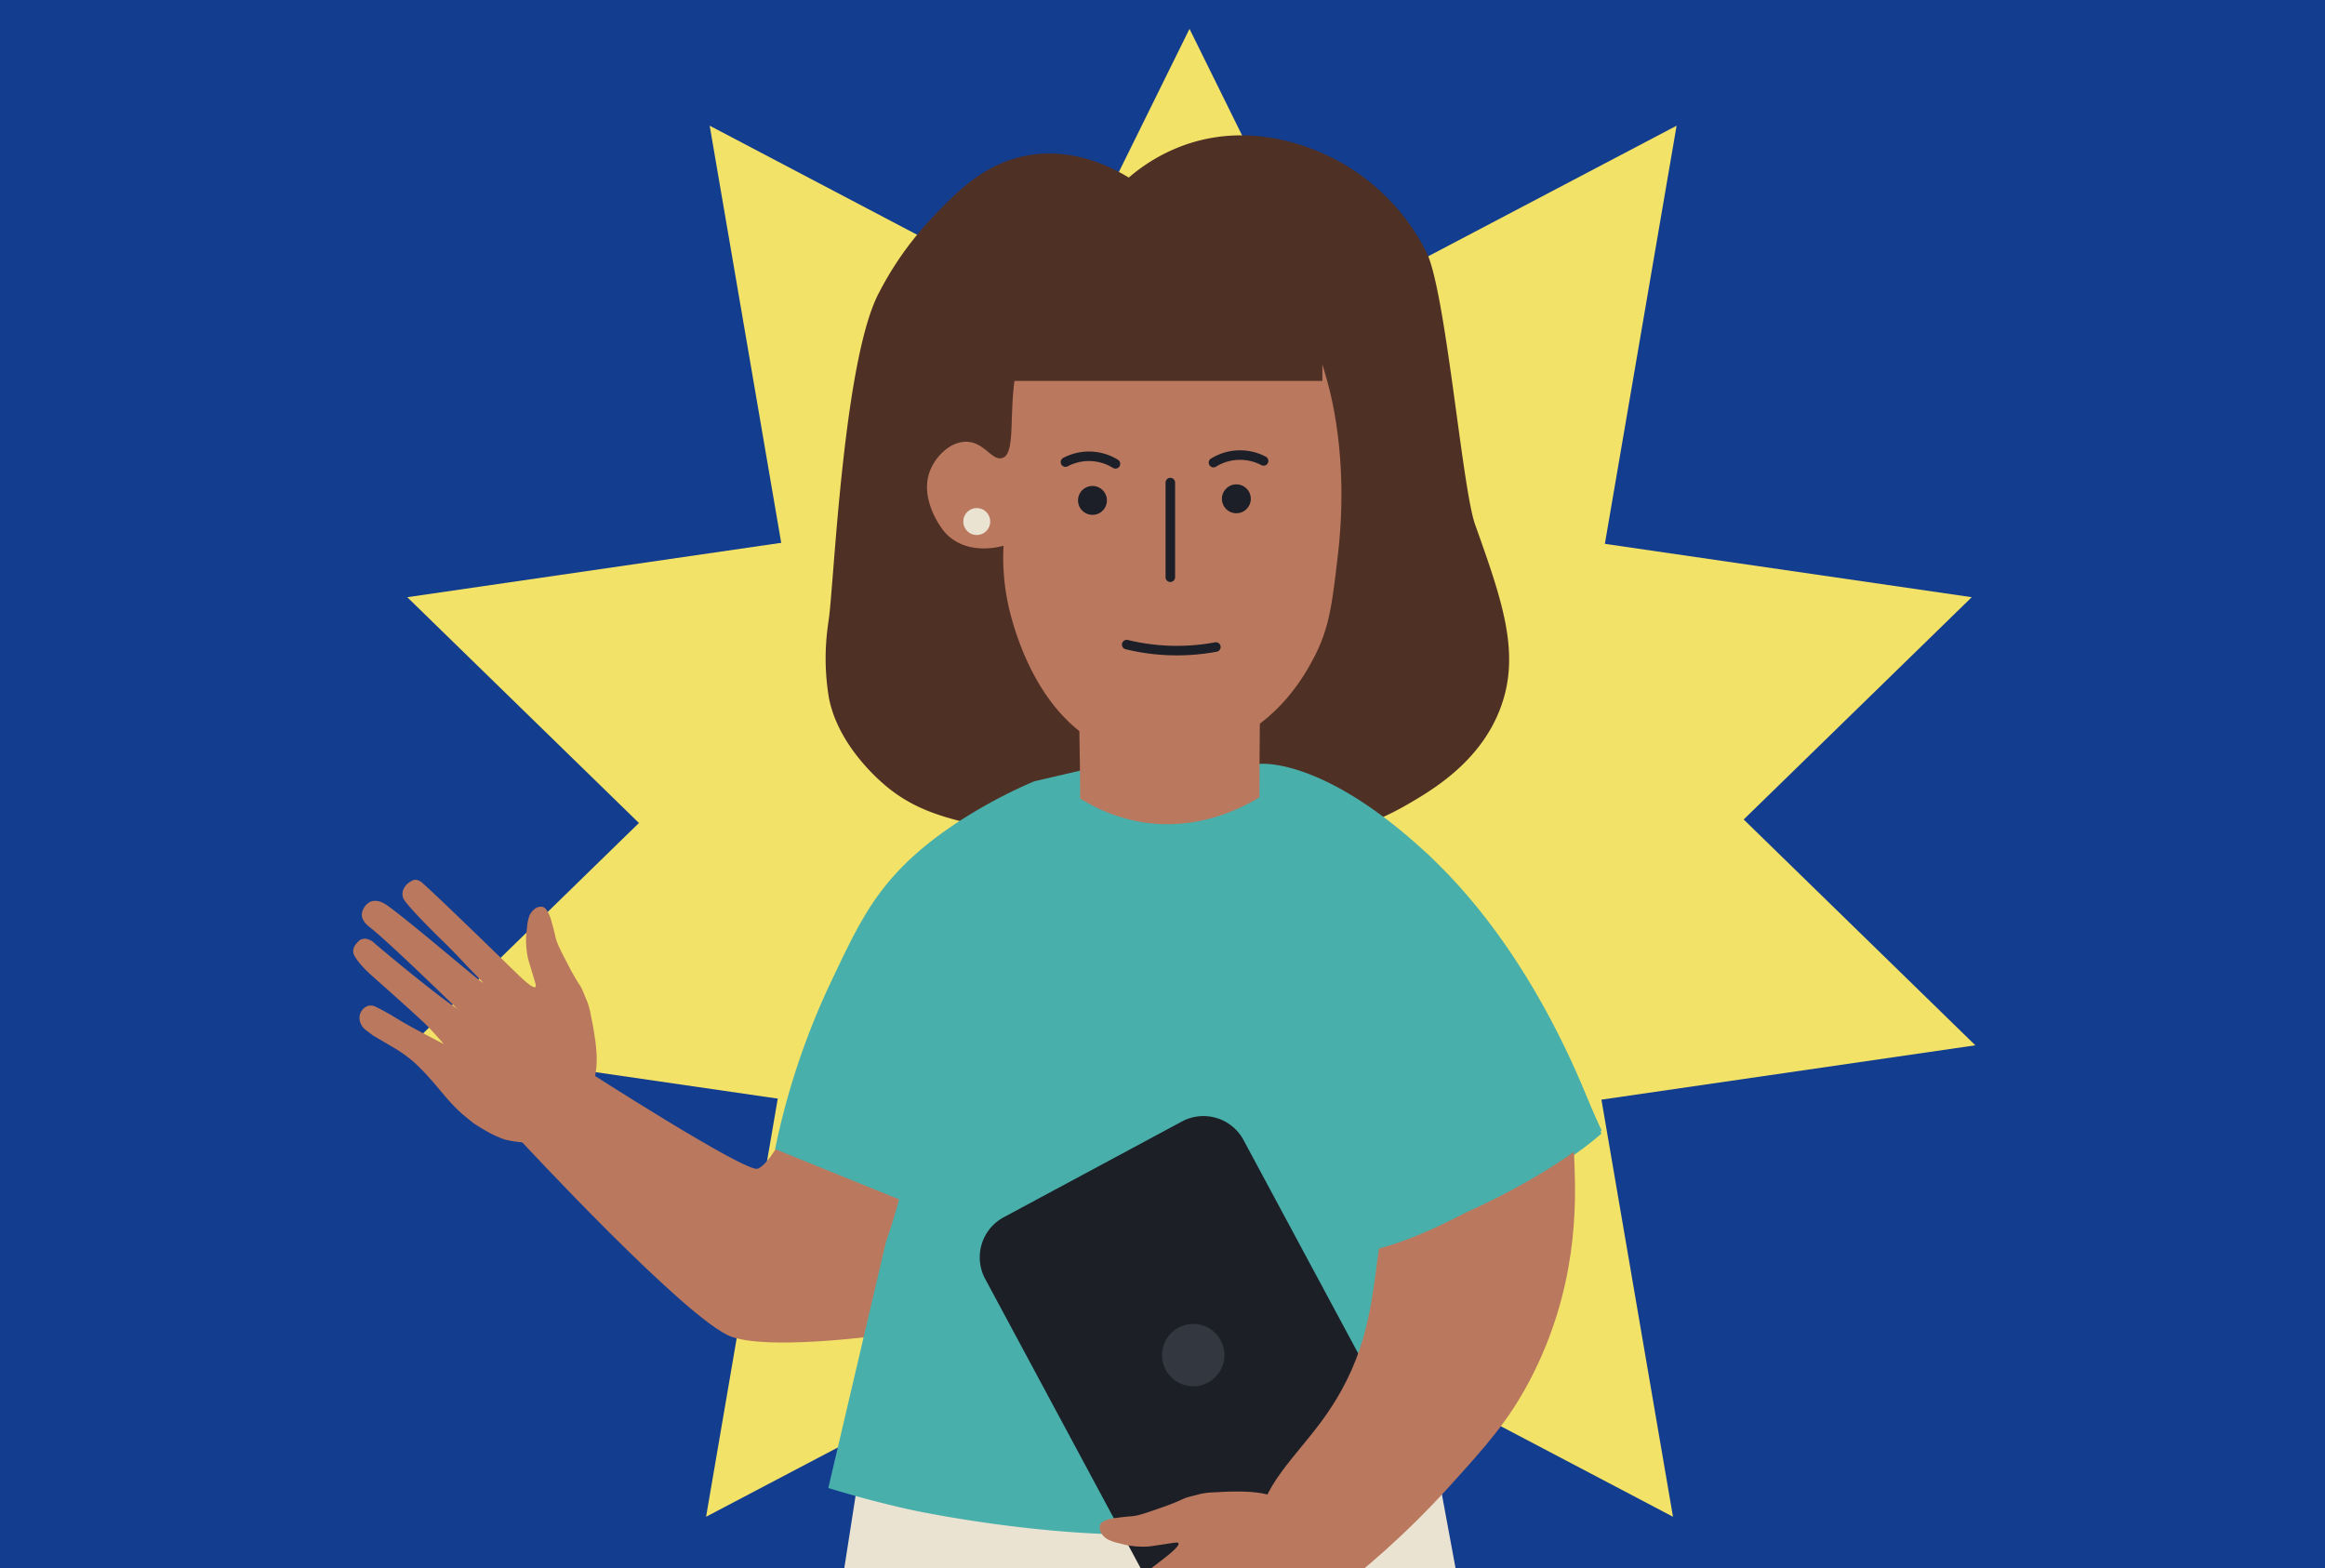 <svg xmlns="http://www.w3.org/2000/svg" xmlns:xlink="http://www.w3.org/1999/xlink" width="645" height="435" viewBox="0 0 645 435">
  <defs>
    <clipPath id="clip-path">
      <rect id="Rectangle_17236" data-name="Rectangle 17236" width="450.003" height="765.208" fill="none"/>
    </clipPath>
    <clipPath id="clip-Youth_Council_-_meet_the_YC_members">
      <rect width="645" height="435"/>
    </clipPath>
  </defs>
  <g id="Youth_Council_-_meet_the_YC_members" data-name="Youth Council - meet the YC members" clip-path="url(#clip-Youth_Council_-_meet_the_YC_members)">
    <rect width="645" height="435" fill="#133d8e"/>
    <g id="Group_20342" data-name="Group 20342" transform="translate(98 8)">
      <path id="Path_156994" data-name="Path 156994" d="M232.992,0,165.937,135.865,15.982,157.671l108.5,105.753L98.88,412.772l134.112-70.513,134.129,70.513L341.5,263.424,450,157.671,300.048,135.865Z" transform="translate(-1)" fill="#f3e268"/>
      <path id="Path_156995" data-name="Path 156995" d="M232.992,97.381,98.88,26.869l25.607,149.348L15.982,281.985l149.955,21.79,67.055,135.881,67.056-135.881L450,281.985,341.5,176.217,367.121,26.869Z" fill="#f3e268"/>
      <path id="Path_156996" data-name="Path 156996" d="M363.5,739.137,251.64,761.066,213.658,372.49l80.335-9.3Z" fill="#eae3d2"/>
      <g id="Group_20341" data-name="Group 20341">
        <g id="Group_20340" data-name="Group 20340" clip-path="url(#clip-path)">
          <path id="Path_156997" data-name="Path 156997" d="M85.987,748.97l101.944,16.238Q206.9,570.92,225.87,376.626l-80.334-9.293Z" fill="#eae3d2"/>
          <path id="Path_156998" data-name="Path 156998" d="M4.39,270.977a3.39,3.39,0,0,0-2.365,1.974,3.721,3.721,0,0,0-.238,2.123A4.448,4.448,0,0,0,3.694,277.9l1.8,1.372c.114.075,5.332,3.115,6.55,3.856a37.718,37.718,0,0,1,5.073,3.781c1.089,1.03,2.768,2.668,4.655,4.843,1.392,1.553,1.476,1.782,3.315,3.885a50.71,50.71,0,0,0,5.043,5.307c1.264,1.1,3.376,2.751,3.38,2.754s1.737,1.134,3.572,2.164a29.021,29.021,0,0,0,4.131,1.963,11.187,11.187,0,0,0,1.073.364,32.294,32.294,0,0,0,5.334.765,26.632,26.632,0,0,0,4.869-1.416,25.669,25.669,0,0,0,7.435-4.508,23.109,23.109,0,0,0,3.864-4.435,22.669,22.669,0,0,0,3.154-7.345,24.859,24.859,0,0,0,.581-6.3A41.246,41.246,0,0,0,67,279.741c-.295-2.2-.6-3.678-1.08-6.063a21.529,21.529,0,0,0-.9-3.527c-.1-.277-.425-1.053-1.075-2.608-.378-.9-.472-1.12-.61-1.4-.649-1.235-1.363-1.882-3.866-6.734-1.931-3.738-2.9-5.6-3.3-7.212-.244-.971-.515-2.351-1.079-4.205a12.171,12.171,0,0,0-.684-2.148c-.516-1.052-.995-2.05-1.955-2.293a2.919,2.919,0,0,0-2.28.73,4.808,4.808,0,0,0-1.538,2.484,11.445,11.445,0,0,0-.417,2.416c-.153,1.367-.243,2.15-.269,3.084a23.561,23.561,0,0,0,.575,5.787c.244.833.785,2.684,1.568,5.233.508,1.709.693,2.329.432,2.525-.7.545-4.052-2.681-5.219-3.822,0,0-21-20.526-26.109-25.027a2.971,2.971,0,0,0-2.078-.888,2.652,2.652,0,0,0-1.247.51,4.53,4.53,0,0,0-2.078,2.455,3.444,3.444,0,0,0,.051,2.078c.635,1.846,10.534,11.5,10.534,11.5s2.574,2.45,5.322,5.387c4.85,5.181,6.365,6.489,6.255,6.6-.26.288-25.007-21.077-27.727-22.143a4.524,4.524,0,0,0-3.083-.444,4.023,4.023,0,0,0-2,1.562,4.1,4.1,0,0,0-.773,2.225c.042,1.778,1.759,3.073,2.264,3.469,5.4,4.2,24.208,22.613,24.229,22.59s-1.781-1.066-8.347-6.225c-7.5-5.9-14.558-11.91-14.558-11.91a4.449,4.449,0,0,0-1.9-1.166l-.051-.034a2.753,2.753,0,0,0-2.031.183,4.85,4.85,0,0,0-.795.684,5.8,5.8,0,0,0-.536.636,5.075,5.075,0,0,0-.462.781,3.277,3.277,0,0,0-.173,1.463c.113,1.006,1.93,3.491,5.036,6.295.531.467,9.437,8.35,13.621,12.248,1.6,1.488,2.25,2.155,2.762,2.706,0,0,1.375,1.439,3.685,4.119-7.679-4-10.6-5.624-11.739-6.317l-2.349-1.413c-.337-.221-1.1-.66-2.13-1.223l-.055-.036c-1.105-.6-2.006-1.063-2.692-1.4a3.021,3.021,0,0,0-1.768-.276" fill="#ba785e"/>
          <path id="Path_156999" data-name="Path 156999" d="M159.9,53.153a89.746,89.746,0,0,0-13.876,19.728c-10.071,18.265-12.666,81.168-14.1,90.874-.355,2.391-.54,4.17-.6,4.86a66.134,66.134,0,0,0,.642,17.04c2.7,13.711,14.78,23.573,16.525,24.978,7.29,5.788,14.979,8.476,29.575,11.261,17.463,3.324,42.362,3.577,77.658,3.324a73.755,73.755,0,0,0,36.151-9.72c7.179-4.136,20.5-11.816,26.246-26.732,5.9-15.3.671-29.979-6.911-51.281-3.661-10.292-8.278-66.678-13.789-76.108a59.051,59.051,0,0,0-23.913-24.589c-3.533-1.895-21.3-11.543-41.609-4.991a48.7,48.7,0,0,0-16.754,9.468c-4.627-2.839-15.378-8.438-28.1-6.139-12.17,2.2-19.884,10.328-27.15,18.027" fill="#4f3025"/>
          <path id="Path_157000" data-name="Path 157000" d="M172.917,332.546l-54.035-24.794s-3.529,7.113-6.654,8.459-48.107-27.6-48.107-27.6l-18,19.466S93,358.741,105.011,362.868s46.966-1.17,46.966-1.17Z" fill="#ba785e"/>
          <path id="Path_157001" data-name="Path 157001" d="M159.451,327.968c5.826-38.253,6.011-46.759,4.978-46.962-1.438-.289-7.307,15.033-9.9,29.139a158.375,158.375,0,0,1-6.76,26.427q-7.99,34.111-15.98,68.221c9.422,2.895,17.442,4.849,23.355,6.146,0,0,29.5,6.343,59,6.761,7.1.319,28.886,1.1,52.468-4.554a220.3,220.3,0,0,0,40.336-14.5s-2.913-67.028-4.916-66.991c-.117,0-.283.227-.246.3.16.313,4.468-1.617,7.006-2.76,25.31-11.4,37.491-22.74,37.491-22.74-1.58-2.809-15.4-47.079-48.511-77.778-29.064-26.95-46.355-24.75-46.355-24.75l-36.05-1.327-26.428,6.146s-21.093,8.481-35.647,22.74c-9.649,9.452-13.97,18.567-20.9,33.188a204.22,204.22,0,0,0-15.365,46.1" fill="#49afab"/>
          <path id="Path_157002" data-name="Path 157002" d="M251.689,187.993h0l-.122.053s-.136,6.8-.174,25.148c-4.914,2.979-17.629,9.672-33.537,6.707a46.828,46.828,0,0,1-16.194-6.386s-.034-6.96-.141-13.152c-.049-3.106-.112-7.612-.141-13.148Z" fill="#ba785e"/>
          <path id="Path_157003" data-name="Path 157003" d="M266.579,174.282c-2.459,4.715-9.424,17.609-24.856,24.141-3.669,1.556-14.984,6.348-27.883,2.742-24.973-6.99-31.627-38.664-32.409-42.718A62.556,62.556,0,0,1,180.4,143.4c-1.778.486-8.5,2.042-13.944-1.677a12.642,12.642,0,0,1-2.5-2.235,24.311,24.311,0,0,1-3.1-5.123c-1.458-3.295-2.561-7.747-.714-12.1,1.434-3.4,5.03-7.446,9.439-7.7,5.273-.3,7.363,5.132,10.279,4.539,5.687-1.156-.821-22.566,8.914-36.865,10.484-15.393,34.508-15.014,38.883-14.946,3.241.054,27.174.433,37.225,16.433a27.553,27.553,0,0,1,2.347,4.695c.9,2.43,2.163,6.153,3.354,10.732,1.22,4.7,5.419,22.075,2.591,46.61-1.58,13.546-2.333,20.351-6.591,28.511" fill="#ba785e"/>
          <path id="Path_157004" data-name="Path 157004" d="M205.074,126.816a4.005,4.005,0,1,1-4.006,4,4,4,0,0,1,4.006-4" fill="#1c1f27"/>
          <path id="Path_157005" data-name="Path 157005" d="M244.991,126.374a4.005,4.005,0,1,1-4.005,4,4,4,0,0,1,4.005-4" fill="#1c1f27"/>
          <path id="Path_157006" data-name="Path 157006" d="M211.454,121.5a.826.826,0,0,1-.434-.124,13.141,13.141,0,0,0-13.043-.457.823.823,0,0,1-.769-1.455,14.8,14.8,0,0,1,14.681.515.822.822,0,0,1-.435,1.521" fill="#1c1f27"/>
          <path id="Path_157007" data-name="Path 157007" d="M211.454,122a1.334,1.334,0,0,1-.7-.2,12.635,12.635,0,0,0-12.546-.441,1.322,1.322,0,0,1-1.236-2.338,15.31,15.31,0,0,1,15.18.532,1.323,1.323,0,0,1-.7,2.446m-7.358-3.1a13.609,13.609,0,0,1,7.188,2.046.328.328,0,0,0,.446-.1.323.323,0,0,0-.1-.443,14.3,14.3,0,0,0-14.184-.5.322.322,0,1,0,.3.569,13.592,13.592,0,0,1,6.353-1.57" fill="#1c1f27"/>
          <path id="Path_157008" data-name="Path 157008" d="M238.649,121.159a.823.823,0,0,1-.435-1.521,14.813,14.813,0,0,1,14.685-.515.823.823,0,0,1-.768,1.455,13.16,13.16,0,0,0-13.049.457.817.817,0,0,1-.433.124" fill="#1c1f27"/>
          <path id="Path_157009" data-name="Path 157009" d="M238.649,121.659a1.322,1.322,0,0,1-.7-2.445,15.318,15.318,0,0,1,15.183-.532,1.323,1.323,0,1,1-1.235,2.339,12.659,12.659,0,0,0-12.552.439,1.319,1.319,0,0,1-.7.2m7.36-3.737a14.262,14.262,0,0,0-7.531,2.142.323.323,0,0,0-.1.445.333.333,0,0,0,.444.1,13.669,13.669,0,0,1,13.546-.474A.322.322,0,0,0,252.8,120a.322.322,0,0,0-.134-.435,14.249,14.249,0,0,0-6.657-1.645" fill="#1c1f27"/>
          <path id="Path_157010" data-name="Path 157010" d="M226.673,152.951a.822.822,0,0,1-.822-.822V125.878a.822.822,0,1,1,1.644,0v26.251a.822.822,0,0,1-.822.822" fill="#1c1f27"/>
          <path id="Path_157011" data-name="Path 157011" d="M226.673,153.452a1.325,1.325,0,0,1-1.323-1.324v-26.25a1.322,1.322,0,0,1,2.645,0v26.25a1.324,1.324,0,0,1-1.322,1.324m0-27.9a.323.323,0,0,0-.323.322v26.25a.322.322,0,1,0,.645,0v-26.25a.322.322,0,0,0-.322-.322" fill="#1c1f27"/>
          <path id="Path_157012" data-name="Path 157012" d="M228.488,173.315a59.9,59.9,0,0,1-14.076-1.685.822.822,0,0,1,.386-1.6,58.077,58.077,0,0,0,24.362.652.823.823,0,1,1,.3,1.618,60.191,60.191,0,0,1-10.972,1.014" fill="#1c1f27"/>
          <path id="Path_157013" data-name="Path 157013" d="M228.488,173.816a60.648,60.648,0,0,1-14.194-1.7,1.323,1.323,0,1,1,.622-2.571,57.6,57.6,0,0,0,24.153.646,1.322,1.322,0,1,1,.482,2.6,60.845,60.845,0,0,1-11.063,1.024M214.6,170.508a.325.325,0,0,0-.166.047.318.318,0,0,0-.146.2.322.322,0,0,0,.237.39,59.521,59.521,0,0,0,24.84.665.324.324,0,0,0,.258-.377.32.32,0,0,0-.377-.258,58.612,58.612,0,0,1-24.57-.657.283.283,0,0,0-.076-.01" fill="#1c1f27"/>
          <rect id="Rectangle_17235" data-name="Rectangle 17235" width="94.491" height="33.495" transform="translate(174.356 64.183)" fill="#4f3025"/>
          <path id="Path_157014" data-name="Path 157014" d="M172.973,132.952a3.732,3.732,0,1,1-3.732,3.732,3.732,3.732,0,0,1,3.732-3.732" fill="#eae3d2"/>
          <path id="Path_157015" data-name="Path 157015" d="M290.485,389.221l-43.506-80.957a12.621,12.621,0,0,0-17.092-5.143l-49.44,26.568a12.622,12.622,0,0,0-5.143,17.093l43.506,80.957a12.621,12.621,0,0,0,17.092,5.143l49.44-26.568a12.622,12.622,0,0,0,5.143-17.093" fill="#1d1f27"/>
          <path id="Path_157016" data-name="Path 157016" d="M240.648,363.838a8.65,8.65,0,1,0-3.525,11.714,8.65,8.65,0,0,0,3.525-11.714" fill="#333740"/>
          <path id="Path_157017" data-name="Path 157017" d="M326.365,272.722c11,2.734,12.05,31.93,12.428,42.288.4,10.992.968,34.436-12.36,59.841-5.968,11.37-12.113,18.181-22.027,29.152-24.71,27.355-48.264,41-48.848,40.244-.512-.66,10.369-6.913,9.285-14.062-.946-6.184-10.611-6.482-12.585-12.851-3.1-10,8.062-19.893,16.114-30.721,24.206-32.569,6.717-55.4,32.649-92.574,4.986-7.148,16.251-23.544,25.344-21.317" fill="#ba785e"/>
          <path id="Path_157018" data-name="Path 157018" d="M297.779,228.679c-10.6,14.574-14.081,34.412-22.208,50.452-3,5.928-6.015,11.854-9.173,17.7,2.566,14.556,9.007,28.216,11.195,42.822,12.645-1.171,29.526-10.584,31.224-11.349,25.309-11.4,37.49-22.74,37.49-22.74-1.5-2.674-18.749-46.541-48.528-76.887" fill="#49afab"/>
          <path id="Path_157019" data-name="Path 157019" d="M227.5,466.526a3.391,3.391,0,0,0,1.618,2.621,3.727,3.727,0,0,0,2.069.537,4.446,4.446,0,0,0,3.068-1.487l1.614-1.585c.089-.1,3.84-4.837,4.746-5.937a37.8,37.8,0,0,1,4.462-4.485,67.02,67.02,0,0,1,5.455-3.921c1.734-1.157,1.973-1.208,4.315-2.73a50.7,50.7,0,0,0,5.969-4.24c1.264-1.1,3.2-2.951,3.206-2.954s1.369-1.559,2.649-3.23a29,29,0,0,0,2.529-3.81,11,11,0,0,0,.512-1.01,32.226,32.226,0,0,0,1.514-5.172,26.739,26.739,0,0,0-.71-5.02,25.687,25.687,0,0,0-3.408-8,23.134,23.134,0,0,0-3.842-4.454,22.651,22.651,0,0,0-6.824-4.164,24.783,24.783,0,0,0-6.15-1.468,41.4,41.4,0,0,0-5.234-.229c-2.221-.02-3.727.077-6.155.21a21.442,21.442,0,0,0-3.618.387c-.289.062-1.1.271-2.735.695-.94.246-1.175.308-1.468.4-1.315.467-2.057,1.082-7.214,2.872-3.975,1.381-5.96,2.077-7.608,2.244-1,.1-2.4.177-4.315.472a12.155,12.155,0,0,0-2.224.372c-1.114.361-2.17.694-2.546,1.61a2.917,2.917,0,0,0,.4,2.361,4.8,4.8,0,0,0,2.24,1.874,11.374,11.374,0,0,0,2.333.756c1.331.345,2.094.546,3.014.7a23.6,23.6,0,0,0,5.81.252c.859-.124,2.768-.4,5.4-.81,1.764-.261,2.4-.356,2.561-.07.439.774-3.23,3.631-4.525,4.624,0,0-23.3,17.878-28.477,22.295a2.961,2.961,0,0,0-1.173,1.931,2.639,2.639,0,0,0,.327,1.306,4.532,4.532,0,0,0,2.136,2.406,3.442,3.442,0,0,0,2.063.244c1.918-.366,12.875-8.8,12.875-8.8s2.79-2.2,6.088-4.5c5.816-4.065,7.326-5.38,7.423-5.254.248.3-24.412,21.763-25.853,24.3a4.531,4.531,0,0,0-.877,2.99,4.027,4.027,0,0,0,1.263,2.2,4.077,4.077,0,0,0,2.093,1.082c1.765.21,3.291-1.305,3.754-1.749,4.927-4.754,25.819-20.756,25.8-20.779s-1.309,1.611-7.347,7.379c-6.9,6.583-13.855,12.721-13.855,12.721a4.461,4.461,0,0,0-1.423,1.712l-.04.045a2.746,2.746,0,0,0-.107,2.037,4.784,4.784,0,0,0,.564.884,5.823,5.823,0,0,0,.554.621,5.084,5.084,0,0,0,.707.568,3.276,3.276,0,0,0,1.423.378c1.012.031,3.73-1.415,6.946-4.092.538-.459,9.6-8.157,14.057-11.745,1.7-1.37,2.452-1.922,3.07-2.351,0,0,1.62-1.157,4.6-3.062-5.046,7.034-7.071,9.7-7.918,10.723l-1.732,2.125c-.266.3-.81,1-1.513,1.935l-.043.049c-.752,1.009-1.337,1.835-1.771,2.466a3.025,3.025,0,0,0-.524,1.711" fill="#ba785e"/>
        </g>
      </g>
    </g>
  </g>
</svg>
